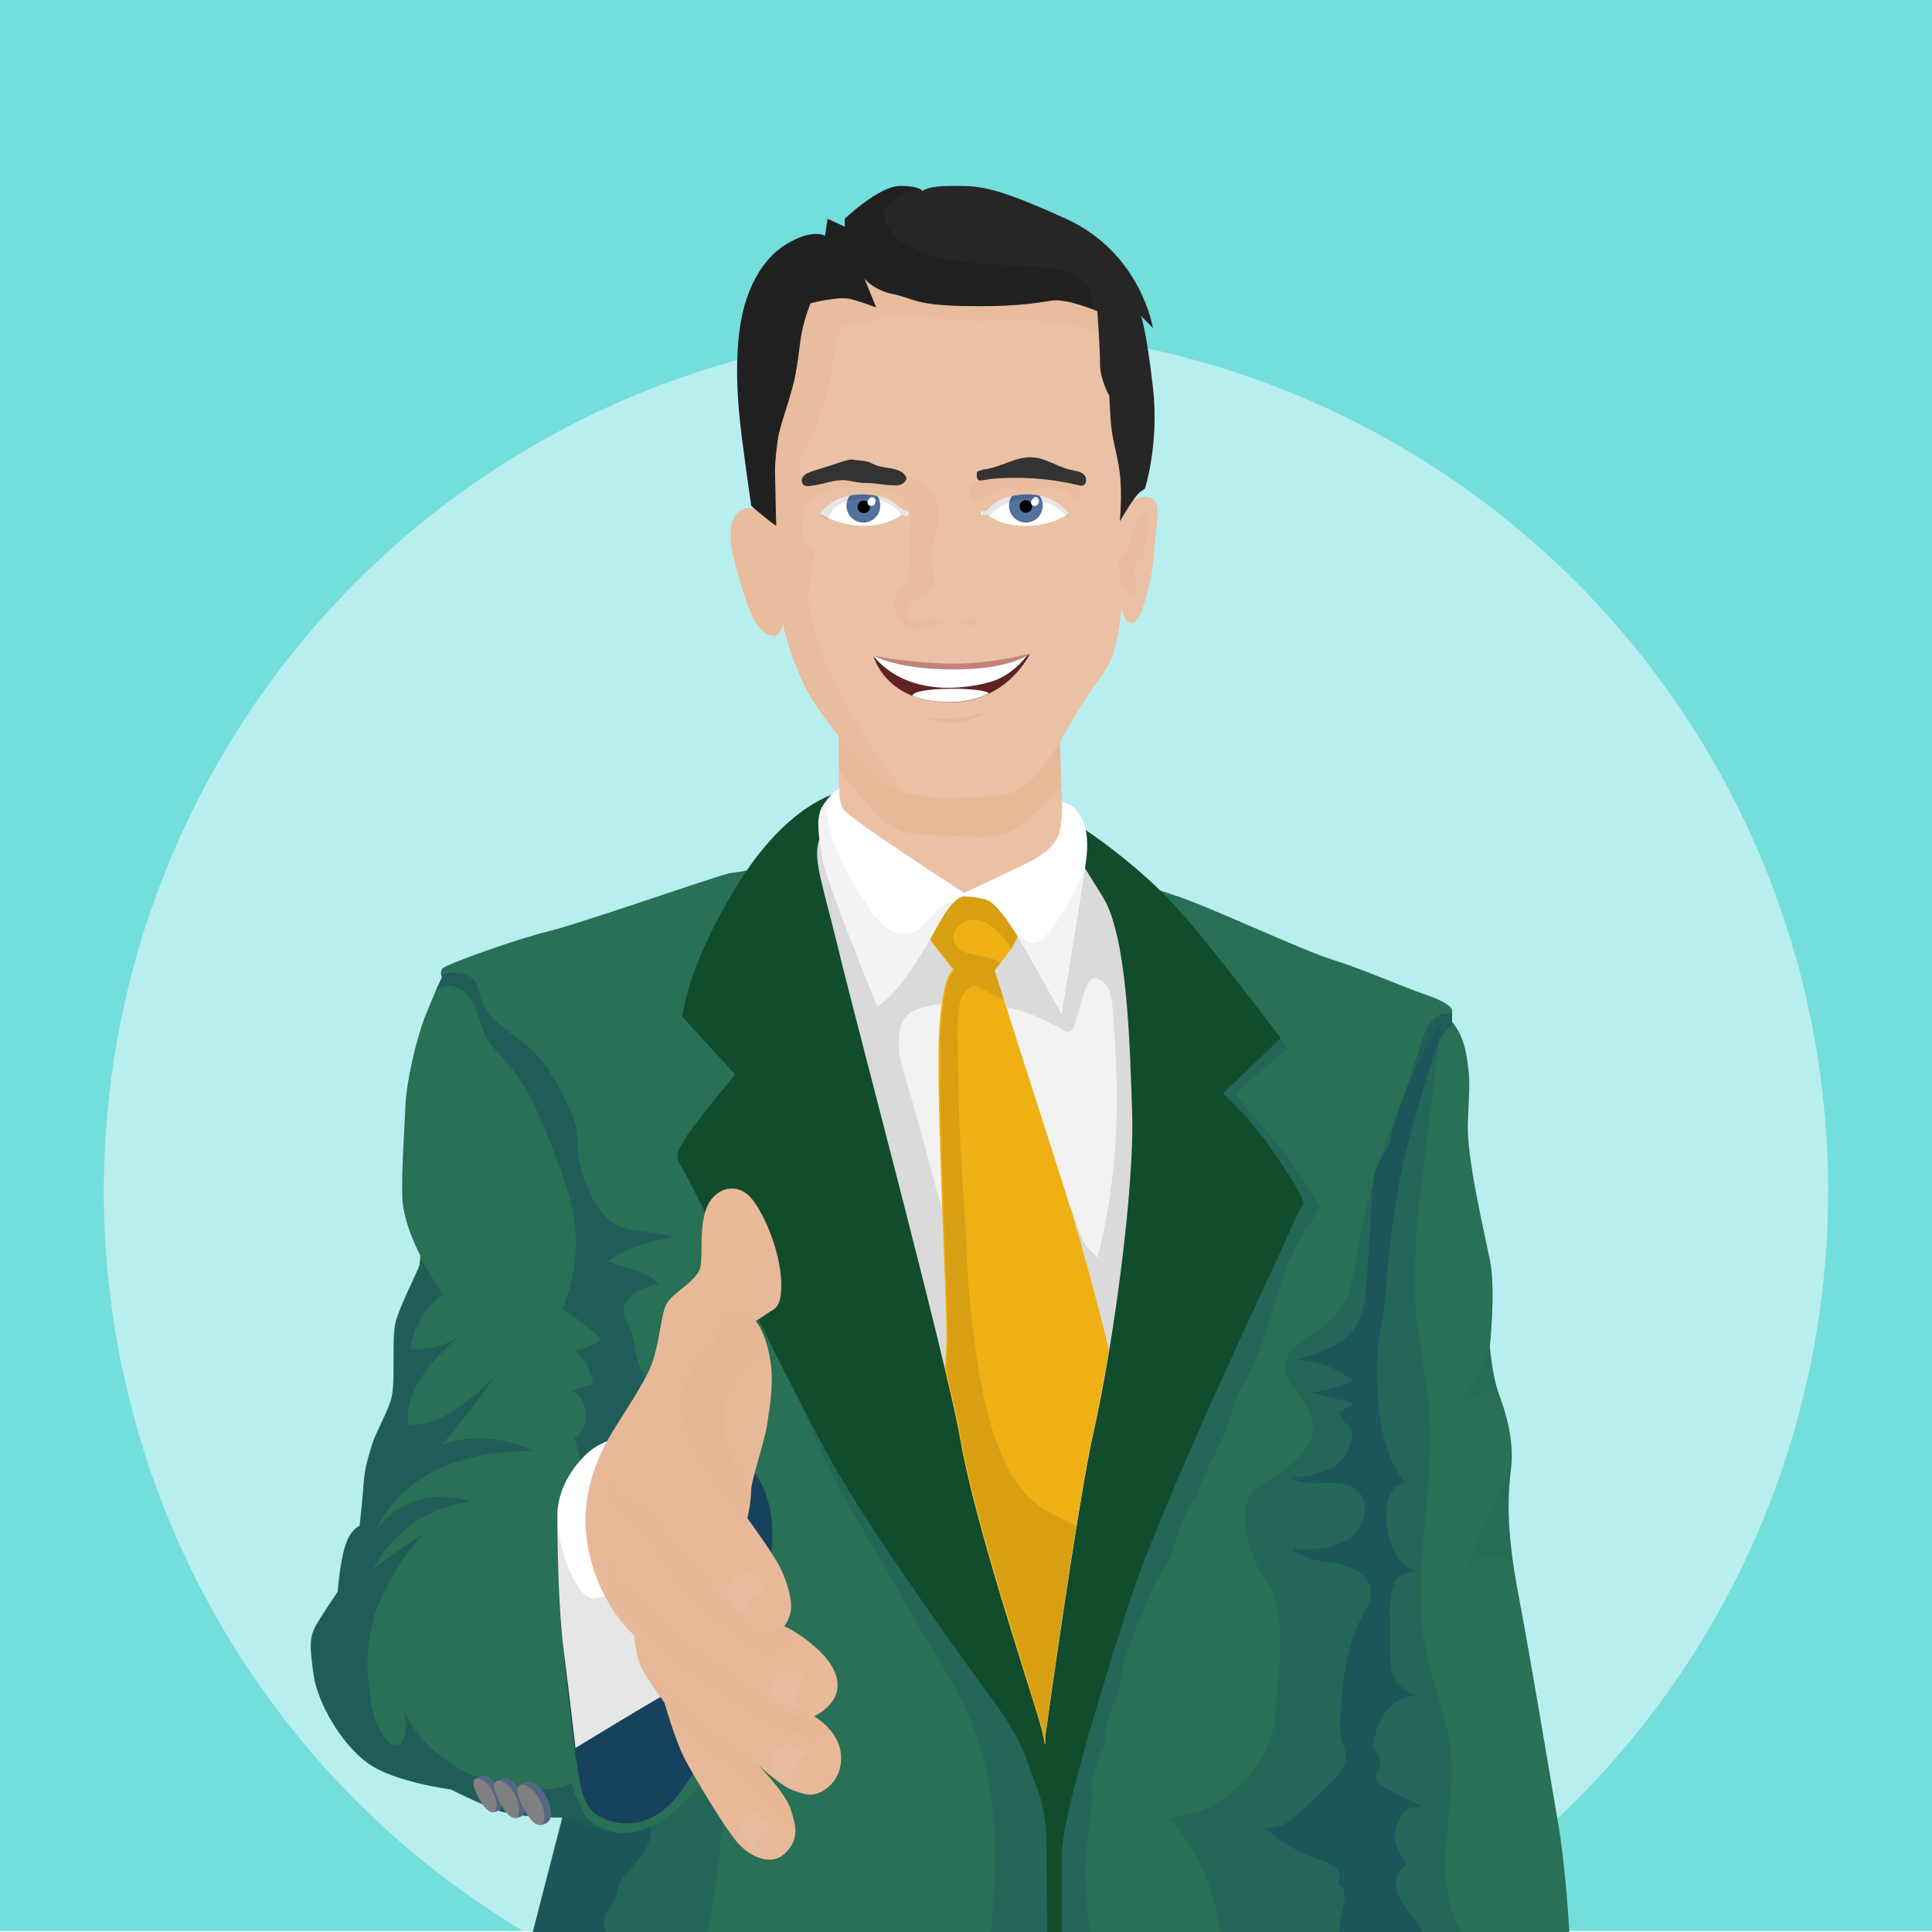 <?xml version="1.0" encoding="utf-8"?>
<!-- Generator: Adobe Illustrator 19.2.1, SVG Export Plug-In . SVG Version: 6.00 Build 0)  -->
<svg version="1.1" xmlns="http://www.w3.org/2000/svg" xmlns:xlink="http://www.w3.org/1999/xlink" x="0px" y="0px"
	 viewBox="0 0 800 800" style="enable-background:new 0 0 800 800;" xml:space="preserve">
<style type="text/css">
	.st0{fill:#73DEDC;}
	.st1{clip-path:url(#SVGID_4_);fill:#B9EEEE;}
	.st2{fill:#F2F2F2;}
	.st3{fill:#287056;}
	.st4{opacity:0.15;}
	.st5{fill:#0F2F61;}
	.st6{opacity:0.3;}
	.st7{opacity:0.1;}
	.st8{fill:#EAC1A4;}
	.st9{opacity:0.7;fill:#0F2F61;}
	.st10{fill:#FFFFFF;}
	.st11{opacity:0.25;}
	.st12{fill:#808080;}
	.st13{opacity:0.5;fill:#294E87;}
	.st14{fill:#114C2D;}
	.st15{fill:#E8B999;}
	.st16{fill:#E5B18D;}
	.st17{opacity:0.35;fill:#ECC4AA;}
	.st18{opacity:0.2;}
	.st19{fill:#EFB014;}
	.st20{opacity:0.5;}
	.st21{fill:#53729F;}
	.st22{opacity:0.35;}
	.st23{fill:#262626;}
	.st24{fill:#602323;}
	.st25{fill:#C2827C;}
	.st26{opacity:0.5;fill:#E5B18D;}
	.st27{fill:#333333;}
	.st28{opacity:5.000000e-002;}
</style>
<g id="Background">
	<g>
		<rect x="0" y="0" class="st0" width="800" height="799.6"/>
		<g>
			<defs>
				
					<rect id="SVGID_1_" y="0" transform="matrix(-1 -1.224647e-016 1.224647e-016 -1 801 799.607)" width="801" height="799.6"/>
			</defs>
			<clipPath id="SVGID_2_">
				<use xlink:href="#SVGID_1_"  style="overflow:visible;"/>
			</clipPath>
		</g>
		<g>
			<defs>
				<rect id="SVGID_3_" x="0" y="0" width="800" height="799.6"/>
			</defs>
			<clipPath id="SVGID_4_">
				<use xlink:href="#SVGID_3_"  style="overflow:visible;"/>
			</clipPath>
			<circle class="st1" cx="400" cy="493.3" r="357"/>
		</g>
	</g>
</g>
<g id="Designed_by_Freepik">
</g>
<g id="Objects">
	<g>
		<g>
			<path class="st2" d="M416.9,683.1c4.2,8.4,7.3,16.7,9.4,26.2c2,6.1,6.1,11.3,9.2,17.4c39.2-117.4,61-239.8,34.5-367.2
				c-0.3-0.3-0.5-0.5-0.7-0.7c-23.4-19.6-46.8-34.2-74.8-35.5c-27-1.2-41.5-1.3-64,15.2c-0.7,0.5-1.4,1.1-2.1,1.6
				c0.9,49.3-1.8,98.9,14.2,145.2C364.6,553.4,383.4,619.3,416.9,683.1z"/>
			<path class="st3" d="M649.9,801.6c0,0-1.3-26.8-4.8-47.2c-3.5-20.3-11.3-67.5-16-92.2c-4.8-24.7-5.2-39.8-3.5-53.3
				c1.7-13.4-2.6-25.1-5.2-32.5c-2.6-7.4-3.5-19-3.5-19s2.6-23.4,0-35.9c-2.6-12.6-9.5-42-9.1-55.8c0.4-13.9,1.3-16.9-0.4-27.7
				c-1.7-10.8-6.1-14.7-6.1-14.7s0-3,0-4.8c0-1.7-3.9-4.3-11.7-6.9c-7.8-2.6-25.5-10.4-38.1-14.3c-12.6-3.9-52-22.5-65.8-26.8
				c-2.2-0.7-8.5-2.8-8.5-2.8s-4.8-5.6-7.3-8.1c26.6,127.4,4.7,249.8-34.5,367.2c0.1,0.1,0.1,0.3,0.2,0.4c1,3.1,1,6.3,1,9.4
				c0-3.1,0-6.3-1-9.4c-0.1-0.1-0.1-0.3-0.2-0.4c-0.6,1.9-1.3,3.7-1.9,5.6c0.6-1.9,1.3-3.7,1.9-5.6c-3.1-6.1-7.2-11.3-9.2-17.4
				c-2.1-9.4-5.2-17.8-9.4-26.2c-33.5-63.8-52.3-129.7-74.3-197.7c-16.1-46.3-13.4-96-14.2-145.2c-8.9,7.4-18.2,19.9-18.2,19.9
				c-5.6,1.3-6.6,1-8.9,1.6c-9.5,2.6-61.5,20.8-74,23.8c-12.6,3-43.3,13.9-44.2,15.6c-0.9,1.7,0,3.5,0,3.5s-3,6.1-6.9,16
				c-3.9,10-7.8,27.3-8.2,36.8c-0.4,9.5-1.7,27.7-1.3,38.5c0.4,10.8,7.4,23.8,7.4,23.8s0,2.6-0.4,4.3c-0.4,1.7-8.7,17.8-10,24.2
				c-1.3,6.5,0,22.9-1.3,29.4c-1.3,6.5-6.5,14.7-8.2,20.3c-1.7,5.6-3,9.5-3.5,15.6c-0.4,6.1-1.7,18.2-1.7,18.2s-3.9,1.3-6.1,8.7
				c-2.2,7.4-3,18.6-3,18.6s-5.6,8.2-8.7,13.4c-3,5.2-3,8.7-1.3,20.8c1.7,12.1,11.7,29,22.5,36.8c10.8,7.8,34.2,10.8,34.2,10.8
				s6.9,3.5,16.9,7.8c10,4.3,29.4,3.9,29.4,3.9l-12.6,48.9H649.9z"/>
			<g class="st4">
				<path class="st5" d="M433.3,801.6c0.2-14.2,0.5-28.9,0.7-43c0.1-7.6,0.2-15.3-2-22.5c-2.3-7.3-6.8-13.7-11-20.1
					c-10.9-16.6-20.2-34.2-27.8-52.5c-5-12.2-9.2-24.8-16.2-35.9c-8.7-14.1-21.3-25.3-33.7-36.2l-13.5-16.5
					c10.4,33.3,30.5,62.6,46.6,91.5c6.7,12,20.2,32.2,25.3,45c12.6,31.9,11.1,59.3,8.6,90.3H433.3
					C433.3,801.5,433.3,801.6,433.3,801.6z"/>
			</g>
			<g>
				<g class="st4">
					<path class="st5" d="M299.6,724.4c-22.8,37.4-40.4,38.8-59.7,30.2c-3.5-1.6-7-1.9-7-1.9l-12.6,48.9l72.4,0.1
						C296.5,781.2,301.2,750.9,299.6,724.4z"/>
				</g>
				<g class="st4">
					<path class="st5" d="M599.2,782.4c-1.7-12.1,0.1-24.3,1.3-36.5c0.5-5.7,0.9-11.5,0.5-17.3c-1.1-16.1-8.1-31.2-11-47.1
						c-3.2-17.3-1.5-35,0.1-52.5c1.5-16,3-32.1,1.5-48.1c-1.1-11-3.5-21.9-4.8-32.8c-2.6-22.8,0.3-45.9,3.1-68.7
						c2.2-17.5,4.4-34.9,6.5-52.4l0.5-4.2c-17.3,29.4-29.2,62-34.7,95.6c-1.7,10.2-3.3,21.5-11.1,28.4c-3.2,2.8-6.7,5-10.2,7.3
						c-22.7,15.5,5.6,22.8,2.5,39.6c-1.6,8.8-13,16.6-20.9,20.9c-12.1,6.6-6.6,28.6,2.2,40.6c9,12.3,4.4,37.3,3.3,56
						c-0.9,15.2-15.1,32.2-29.2,38c-4.4,1.8-9.9,2.5-14.3,4.1c12.4,13.6,18.9,30.6,21,48.5l100.7,0.1
						C602.5,796.2,600.2,789.3,599.2,782.4z"/>
				</g>
			</g>
			<g class="st6">
				<path class="st5" d="M232.9,752.6l-0.1,0.6c0.1,0,0.3,0,0.4-0.1l0.3-1.2c5.2,1.9,10.2,4.4,15.7,6c2.1,0.7,4.2,1,6.3,1.1
					c-5.1-1.3-12.5-4.4-13.8-8.1c-1.4-4.2-4.3-8.2-4.9-12.5c-0.1,0-0.2,0.1-0.2,0.1c-4.1,1.5-7.2,3.1-13.9,2.1c-7-1-14-1.6-20.8-3.4
					c-15.1-4.1-28.2-15.2-35-29.3c0.9,3.1,1.3,6.4,0.9,9.6c-0.3,2.3-1.4,4.9-3.6,5.2c-1.5,0.1-2.9-1-3.9-2.1
					c-5.6-6.2-6.8-15.1-7.6-23.4c-0.6-6.5-1-13.3,0.5-19.6c1.2-10.1,6-19.5,11.3-28.3c3.1-5.1,6.8-10,11.1-14.2
					c-7.2,4.4-14.2,9.3-20.9,14.5c7.5-15,23-25.8,39.7-27.8c-13.5-5.4-30.4-0.2-38.5,11.9c4.9-11.9,15.3-21,27.1-26.1
					c11.8-5.2,24.8-6.7,37.7-6.8c-11.5-5.7-25.3-6.8-37.5-2.8c7.7-9,15-18.4,21.8-28.2c-10.1,9.9-21.8,20.5-35.9,20.2
					c-2-14.6,10-26.9,21-36.7c-5.8,4.1-13.1,5.9-20.1,5.2c1.2-8.9,6.1-17.3,13.2-22.7c-3-4.8-6-9.6-9-14.4c-0.1,0.9-0.2,2-0.4,2.8
					c-0.4,1.7-8.7,17.8-10,24.2c-1.3,6.5,0,22.9-1.3,29.4c-1.3,6.5-6.5,14.7-8.2,20.3c-1.7,5.6-3,9.5-3.5,15.6
					c-0.4,6.1-1.7,18.2-1.7,18.2s-3.9,1.3-6.1,8.7c-2.2,7.4-3,18.6-3,18.6s-5.6,8.2-8.7,13.4c-3,5.2-3,8.7-1.3,20.8
					c1.7,12.1,11.7,29,22.5,36.8c10.8,7.8,34.2,10.8,34.2,10.8s6.9,3.5,16.9,7.8C213.5,753.1,232.9,752.6,232.9,752.6z"/>
			</g>
			<g class="st7">
				<g>
					<path d="M346.3,332.4c1.2,0.1,2.3,0.2,3.5,0.3c0.1,0,0.2,0,0.4,0L346.3,332.4z"/>
				</g>
				<g>
					<path d="M495.9,455.7c-1.3-17.1-3.7-33.4-7.6-47.5c-7.8-28.6-25.7-53-53.9-62.1c-9.2-2.9-12.8-7.3-22.4-8.2
						c-20.7-1.8-41.5-3.5-62.2-5.3c-10.9,0.1-20.4,8.8-24.5,19c-4.1,10.3-3.8,21.8-2.9,32.9c4.8,57.7,24.4,113,43.8,167.5
						c6.7,18.8,13.4,37.7,20.1,56.5c15.1,42.5,30.3,85.1,49.2,126c5.7-20.6,13.4-40.7,20-61.1c19-58.5,31.5-110.2,36-171.5
						C492.7,484.9,496.9,469.8,495.9,455.7z M454.5,520.7c-6.4-5.1-7.2-9.6-9.8-17.4c-1.2-3.6-3.6-8.5-7.3-7.3
						c1.9,16.9,3.9,33.8,5.8,50.7c0.2,1.4,0.3,2.9-0.1,4.3c-1.3,3.8-6.3,4.4-10.3,4.4c-5.8,0-11.6-0.1-17.3-0.1
						c-1.3,0-2.7,0-3.8-0.7c-1.2-0.7-1.8-1.9-2.4-3.1c-17-33.1-23.9-71.6-35-107.1c-3.2-10.1-3.5-21.4,3.2-25.4
						c4.1-2.4,14.7-4.2,19.7-3.7c13.1,1.3,22.6,0.7,34.3,6.8c4,2.1,7.4,3.3,8.7,4.4c4.7,3.6,5.6-5.8,7-9.9c2.2-6.4,3-14.2,8.9-10.5
						c3.6,2.2,4.2,6.8,4.6,11C463.8,455.9,463.2,486.1,454.5,520.7z"/>
				</g>
			</g>
			<polygon class="st8" points="347.4,341.7 347.2,296.6 438.7,300.6 440.6,358.3 401.9,385.2 			"/>
			<path class="st9" d="M233,681.2c1.2,10.8,4.7,43.6,6.1,50.8c1.4,7.2,1.8,17.7,11.5,21.3c9.7,3.6,19.5,1.8,28.1-7.6
				c8.6-9.4,27.4-41.4,32.1-57.6c4.7-16.2,11.2-46.8,8.3-62c-2.9-15.1-9.7-20.5-18.4-27c-8.6-6.5-29.9-10.8-38.9-7.6
				c-9,3.2-14.1,6.5-20.2,13.7c-6.1,7.2-9.4,20.5-9.7,33.9C231.5,652.4,230.8,662.1,233,681.2z"/>
			<path class="st10" d="M266.6,591c0,0-12.4,4-18.9,7.5c-6.5,3.5-16.9,15.4-16.9,28.8c0,13.4,0.5,39.8,2.5,55.2
				c2,15.4,5,41.3,5,41.3s33.3-20.4,42.8-25.4c9.4-5,18.4-10.4,19.9-19.9c1.5-9.4,3.5-24.1,0-49.7c-2.5-18.4-7-23.4-12.4-28.8
				C280.5,592,276,590,266.6,591z"/>
			<path class="st7" d="M230.8,630.8c0.1,14.1,0.6,37.6,2.5,51.8c2,15.4,5,41.3,5,41.3s33.3-20.4,42.8-25.4
				c9.4-5,18.4-10.4,19.9-19.9c1.5-9.4,3.5-24.1,0-49.7c0-0.3-0.1-0.5-0.1-0.8c-17.3,13.9-23.5,28.9-54.8,33.7
				C238.9,662.8,231.4,641.3,230.8,630.8z"/>
			<g class="st4">
				<path class="st5" d="M449.6,773c0-15.9,4.3-27.5,2-33.8c-0.5-1.4,3.5-9.8,3.5-11.3c-0.1-2,2.3-3.5,2.3-5.5
					c0.2-17,5.8-13.1,8.1-34.9c3-9,11.6-30.2,13.3-32.7c11.6-16.5,4.9-18.4,16.5-34.9c5-13.9,11.4-24.1,13.1-29.7
					c1.7-5.6,2.6-11.1,5.8-16.1c12.9-20.4,13.4-47.2,27.6-66.7c1.8-2.4,4.6-7.5,4.6-7.5s-2.2-4.7-3.4-6.5
					c-6.4-9.5-12.7-19-20.5-27.3c-9.1-9.6-10.7-13.7-10.7-13.7l21.3-18.4c0,0-0.9-1.3-8.5-10.2c-13.3-15.6-24.6-30.3-38.9-45.7
					l-0.5,3c1.1,15.4,2.3,30.7,3.4,46.1c0.5,6.3,0.9,12.6,2.6,18.6c4.8,17.2,19.4,31.3,20.1,49.1c0.3,8.8-2.8,17.2-6,25.4
					c-32.5,84.2-70.4,169.2-71.9,259.4c-0.1,6.5-1.1,14.2-1,21.6h19.2C450.6,795.8,449.6,787.8,449.6,773z"/>
			</g>
			<g class="st6">
				<path class="st5" d="M232.8,542.1c5.8,3.4,11.2,7.6,15.9,12.4c-3,2.6-6.8,4.3-10.8,4.6c4.1,3.5,6.9,8.5,7.7,13.8
					c-3,1-6,2.1-8.9,3.1c7.3,3.1,8.1,15.3,1.2,19.3c0.9,3.1,1.7,6.2,2.4,9.3c2.5-2.8,5.2-5,7.4-6.2c3-1.6,7.2-3.3,10.9-4.7
					c2.9-8.6,7.5-16.4,15.2-21c-4.6,0.3-8.2-4.1-9.5-8.5c-1.4-4.4-1.4-9.2-3.2-13.4c-1-2.4-2.7-4.6-2.9-7.3
					c-0.6-6.9,7.9-10.5,14.7-11.9c-4.8-5.3-14.6-6.6-21.3-9.2c8-6,18.7-8.5,26.5-10.1c-8.6-3.5-18.1-1.1-25.5-6.8
					c-7.4-5.7-12.6-20-13.5-29.3c-0.3-2.8,0-5.7-0.4-8.5c-0.6-3.9-2.3-7.6-4.1-11.1c-3.7-7.5-7.5-15.2-13.5-21
					c-7.7-7.5-19.3-12.4-22.2-22.8c-0.6-2-0.8-4.2-1.8-5.9c-2.4-4.1-8.2-4.7-12.8-3.8c-0.5,0.1-1.1,0.2-1.6,0.3
					c0.1,0.7,0.3,1.1,0.3,1.1s-1.1,2.2-2.8,6l0.1,0c3.6-4.7,11.5-1.9,14.7,3.1c3.2,5,3.7,11.2,6.6,16.4c2.2,3.9,5.5,6.9,8.5,10.3
					c8.8,10,13.7,22.6,18.6,35c3.8,9.8,7.7,19.7,9.1,30.2C239.6,517.8,237.8,530.7,232.8,542.1z"/>
			</g>
			<g class="st11">
				<path d="M325,767.6c0.7-0.6,1.2-1.3,1.7-1.9c-1.9,0.4-3.7,1.3-5.6,1.4c-3.3,0.3-5.3-0.2-8.3-2c-2.5-1.5-4.9-3.4-6.1-5.5
					c-2.3-3.9-6.3-8.8-9.4-12.8c-2.7-3.4-5-4.9-7.5-8.5c-0.8-1.2-2.2-3.3-3.2-4.3c4.8,8.4,11.9,19.9,16.8,26.8
					C309.4,769,319.2,773.3,325,767.6z"/>
			</g>
			<g>
				<path class="st12" d="M198,744c-4.1-8-0.8-7.5,1.2-8.5c2-1,5.1,1.4,7.1,5.3c2,3.9,2,7.9,0.1,8.9C204.4,750.7,202.1,752,198,744z
					"/>
				<path class="st13" d="M197,736.7c2-1,5.1,1.4,7.1,5.3c1.8,3.5,2,7,0.6,8.4c0.6-0.1,1.1-0.4,1.6-0.7c2-1,1.9-5-0.1-8.9
					c-2-3.9-5.2-6.3-7.1-5.3c-0.9,0.4-2,0.6-2.6,1.3C196.7,736.8,196.8,736.7,197,736.7z"/>
			</g>
			<g>
				<path class="st12" d="M206.7,745.8c-4.5-8.8-0.9-8.2,1.3-9.2c2.1-1.1,5.6,1.5,7.8,5.8c2.2,4.3,2.2,8.6,0.1,9.7
					C213.7,753.1,211.2,754.5,206.7,745.8z"/>
				<path class="st13" d="M205.6,737.7c2.1-1.1,5.6,1.5,7.8,5.8c1.9,3.8,2.2,7.6,0.7,9.2c0.6-0.2,1.2-0.5,1.8-0.7
					c2.1-1.1,2.1-5.4-0.1-9.7c-2.2-4.3-5.7-6.8-7.8-5.8c-1,0.5-2.2,0.6-2.9,1.4C205.3,737.9,205.4,737.8,205.6,737.7z"/>
			</g>
			<g>
				<path class="st12" d="M216.5,748.1c-4.8-9.5-0.9-8.8,1.4-10s6.1,1.6,8.4,6.2c2.3,4.6,2.4,9.3,0.1,10.5
					C224,756,221.3,757.6,216.5,748.1z"/>
				<path class="st13" d="M215.3,739.4c2.3-1.2,6.1,1.6,8.4,6.2c2.1,4.1,2.3,8.3,0.8,10c0.7-0.2,1.3-0.5,1.9-0.8
					c2.3-1.2,2.3-5.9-0.1-10.5c-2.3-4.6-6.1-7.4-8.4-6.2c-1,0.5-2.4,0.7-3.1,1.6C214.9,739.6,215.1,739.5,215.3,739.4z"/>
			</g>
			<path class="st14" d="M346.9,328.3c0,0-20.6,4.2-41.5,38c-20.9,33.8-22.9,54.7-22.9,54.7l21.9,23.9c0,0-18.9,22.9-20.9,26.9
				c-2,4-5,6-1,11.9c4,6,47.7,97.5,64.6,126.3c16.9,28.8,49.7,74.6,63.7,93.5c13.9,18.9,14.9,27.8,18.9,37.8c4,9.9,4,26.9,4,26.9
				s3-34.8-3-54.7c-6-19.9-26.9-82.5-32.8-116.4c-6-33.8-42.8-171.1-50.7-203.9c-8-32.8-11.6-39.4-6.5-48.9
				C344.9,336.1,346.9,328.3,346.9,328.3z"/>
			<path class="st14" d="M439.7,767.1c0-11.9,11.9-53.7,26.9-100.5c14.9-46.7,62.7-145.2,67.6-157.1c5-11.9,6-9.9,5-12.9
				c-1-3-7-12.9-14.9-23.9c-8-10.9-17.9-19.9-17.9-19.9l23.9-22.9c0,0-26.8-35.8-41.8-52.7c-17.4-19.6-40-34.2-40-34.2l-1.8,12.4
				c0,0,0,0,9.9,15.9c9.9,15.9,11.2,57.8,12.2,89.6c1,31.8-8,96.9-15.9,131.8c-6.6,29.2-20.1,126.7-20.1,126.7l0.9,82.2h6
				C439.7,791.6,439.7,775.2,439.7,767.1z"/>
			<g>
				<path class="st15" d="M251.6,596.3c3.2-5.8,12.3-19,16.8-28c4.5-9,5-22.6,7.3-27.8c2.2-5.2,13.2-9.8,14.4-16.1
					c0.9-5.3-0.7-18,3-25.4c3.7-7.5,11.9-9,17.2-3.7c5.2,5.2,12.9,22.2,13.2,35.8c0.2,11.2-3,10.7-6,12.9c-3,2.2-4.6,3-4.6,3
					s3.8,4.1,5.8,14.7c1.9,10,0.3,19.2-1,28c-1.3,8.1-6.7,23.3-6.7,27.8s-1.5,11.2-1.5,11.2s10.4,14.2,13.4,20.1
					c3,6,5.4,13.9,4.5,18.6c-0.8,3.8-2.7,6-2.7,6s5.7,2.2,13.2,8.9c7.5,6.7,10.4,13.4,8.2,19.4c-2.2,6-9,9-9,9s6.7,3.7,9.7,10.4
					c3,6.7,1.5,14.9-4.5,19.4s-9.7,2.2-14.2,0.7c-4.5-1.5-14.2-10.4-14.2-10.4s11.2,11.4,13.4,18.1c2.2,6.7,4,12.4-2.2,18.5
					c-5.9,5.8-15.7,1.5-21.6-6.7c-6-8.2-14.9-23.1-19.4-31.3c-4.5-8.2-9-24.6-9-24.6s-5.9-8.1-8.9-13.3c-3-5.2-3.6-14.3-3.6-14.3
					s-14.3-12.1-19-35.7C240.6,626.7,243.4,611.3,251.6,596.3z"/>
				<g class="st6">
					<path class="st16" d="M300.9,579.5c0.6-2.9,1.7-5.7,3.2-8.3c2.3-4,5.4-9,8.2-10.6c1.1-0.7,4.2-1.1,4.9,0
						c0.5,0.7,0.9,1.5,1.5,2.2c-0.1-0.3-0.1-0.7-0.2-1c-2.1-10.6-5.8-14.7-5.8-14.7s1.6-0.8,4.6-3c0.5-0.4,1-0.6,1.4-0.9
						c-2.9,1.1-5.8,2.1-8.9,2.6c-5,0.8-7,1-11.3-0.6c0.3,3.2-0.3,5.8-1.9,9.6c-1.5,3.9-8.2,8.8-10.1,12.5c-4.6,9.2-6,15.4-3.2,22.6
						c1.8,4.7,4.5,8.9,7.3,13c3.6,5.4,7.2,10.9,10.8,16.3c2,3.1,4.1,6.1,6.6,8.8c0.7,0.7,1.4,1.4,2.1,2.1c-0.6-0.8-1-1.3-1-1.3
						s1.5-6.7,1.5-11.2c0-0.7,0.1-1.6,0.4-2.8C301.8,606,297.2,591.5,300.9,579.5z"/>
				</g>
				<g class="st6">
					<path class="st16" d="M329.1,676c-1.7-1-2.9-1.7-3.7-2c0,0-0.8-0.4-0.9-0.4c-9,6-17.4,1-22.8-6.2c-5.7-7.5-10.7-13.7-16.4-20.9
						c-1-1-3-2.5-3.7-3c-7.5-8.2-12.4-19.1-24.1-22.4c-2.6-0.8-3.9-4.2-3.8-7.4c-3.4,6.5,4.1,11.1,8.5,15.9
						c7.4,8,11.8,13.6,16.2,20.6c2.5,4,7.6,8.4,10.7,11.9c4.7,5.5,8.5,7.5,16.2,14.9c1.2,1.1,8.8,6.3,14.2,6.5
						C323.3,683.7,326.8,678.3,329.1,676z"/>
				</g>
				<g class="st6">
					<path class="st16" d="M337.2,710.7c-1.7,1-3.9,0.9-6.2,0.5c-10.7-1.7-19.1-9.6-27.5-16.5c-3.8-3.1-7.8-6.1-12-8.4
						c-2.4-1.3-4.9-2.5-7.2-4c-5.7-3.6-9.9-9-14.6-13.8c-4-4.2-8.3-8-12.8-11.6c-1-0.8-2.1-1.6-2.8-2.8c-1.8-3.1,0.3-5.5-0.7-8.9
						l-0.7,2.5c-0.5,2.9-0.4,3.2-0.9,6.1c-0.1,0.7-0.3,1.5-0.1,2.2c0.2,0.9,0.8,1.7,1.5,2.4c4.1,4.7,9.8,9.9,14,14.7
						c3.4,3.9,6.4,8.4,10.4,11.7c3.6,3,6.6,4.5,10.5,7.2c8.1,5.5,15.7,11.6,23.9,16.9c7.9,5,14.6,7.3,22.5,10.5
						c3.1,0.2,6.9-1.1,9.4-2.5C341.7,714.2,338.5,711.6,337.2,710.7z"/>
				</g>
				<g class="st6">
					<path class="st16" d="M327.3,749.1c0-0.1-0.1-0.2-0.1-0.4c0,0,0-0.1,0-0.1c0-0.1-0.1-0.2-0.1-0.3c0,0,0-0.1-0.1-0.1
						c0-0.1-0.1-0.2-0.1-0.3c0,0,0-0.1,0-0.1c-0.1-0.1-0.1-0.3-0.2-0.4c0,0,0-0.1-0.1-0.1c0-0.1-0.1-0.2-0.2-0.3c0,0,0-0.1-0.1-0.1
						c-0.1-0.1-0.1-0.2-0.2-0.3c0,0,0-0.1-0.1-0.1c-0.1-0.1-0.2-0.3-0.2-0.4c0,0,0,0,0-0.1c-0.1-0.1-0.1-0.2-0.2-0.4
						c0,0-0.1-0.1-0.1-0.1c-0.1-0.1-0.1-0.2-0.2-0.3c0,0-0.1-0.1-0.1-0.1c-0.1-0.1-0.2-0.2-0.2-0.4c0,0,0,0,0-0.1
						c-0.1-0.1-0.2-0.3-0.3-0.4c0,0-0.1-0.1-0.1-0.1c-0.1-0.1-0.1-0.2-0.2-0.3c0-0.1-0.1-0.1-0.1-0.2c-0.1-0.1-0.1-0.2-0.2-0.3
						c0,0-0.1-0.1-0.1-0.1c-0.1-0.1-0.2-0.3-0.3-0.4c0,0,0-0.1-0.1-0.1c-0.1-0.1-0.2-0.2-0.2-0.3c0,0-0.1-0.1-0.1-0.1
						c-0.1-0.1-0.2-0.2-0.2-0.3c0,0-0.1-0.1-0.1-0.1c-0.1-0.1-0.2-0.3-0.3-0.4c0,0,0,0,0,0c-0.1-0.1-0.2-0.3-0.3-0.4
						c0,0-0.1-0.1-0.1-0.1c-0.1-0.1-0.2-0.2-0.3-0.3c0,0-0.1-0.1-0.1-0.1c-0.1-0.1-0.2-0.3-0.3-0.4c0,0,0,0,0,0
						c-0.1-0.1-0.2-0.3-0.3-0.4c0,0,0-0.1-0.1-0.1c-0.1-0.1-0.2-0.2-0.3-0.4c0,0-0.1-0.1-0.1-0.1c-0.1-0.1-0.2-0.2-0.3-0.4
						c0,0,0,0-0.1-0.1c-0.1-0.1-0.2-0.3-0.4-0.4c0,0,0,0,0,0c-0.1-0.1-0.2-0.3-0.3-0.4c0,0,0,0-0.1-0.1c-0.1-0.1-0.2-0.2-0.3-0.4
						c0,0,0,0-0.1-0.1c-0.2-0.3-0.5-0.6-0.7-0.8c0,0,0,0,0,0c-0.1-0.1-0.2-0.2-0.3-0.4c0,0,0,0,0,0c-0.3-0.4-0.7-0.8-1-1.1
						c-0.1-0.1-3.3-3.5-3.5-3.6c-3-1.9-6-4.2-9-6.1c-5.2-3.3-10.2-6.9-15.1-10.6c-2-1.5-13-12.7-20.7-21.7c-4.6-5.5-6.3-15-6.3-15
						s0,0,0,0c0.1,1.1,0.8,9.3,3.6,14.1c3,5.2,8.9,13.3,8.9,13.3s0.1,0.3,0.3,1c4.5,4.6,13.6,15,21.4,19.4
						c3.8,2.2,10.9,8.6,14.3,11.3c5.9,4.8,8.1,9.1,11.8,13.6c2.3,2.8,4.7,3.6,5.8,3.1C328.2,751.9,327.7,750.5,327.3,749.1
						C327.3,749.1,327.3,749.1,327.3,749.1C327.3,749.1,327.3,749.1,327.3,749.1z"/>
				</g>
				<path class="st17" d="M317.6,658.5c0,0-3.2-5.9-6.3-6.7c-3.2-0.8-6.7,1.2-8.3,3.5c-1.6,2.4-2.4,5.5-0.8,7.9
					c1.6,2.4,6.3,5.9,6.3,5.9s-1.6-2,2.4-6.7C314.1,658.5,317.6,658.5,317.6,658.5z"/>
				<path class="st17" d="M333.7,693.5c0,0-6.3-2-9.5-1.6c-3.2,0.4-4.7,3.5-5.1,5.9c-0.4,2.4-0.4,4.3,2.4,6.3
					c2.8,2,10.6,3.5,10.6,3.5s-2.8-1.6-2-7.1C330.9,695.9,333.7,693.5,333.7,693.5z"/>
				<path class="st17" d="M334.4,725.8c0,0-2.6-1.9-6.2-2.8c-3.8-1-7.1,1.3-7.9,3.6c-0.8,2.4-1.2,4.7,0.4,7.1
					c1.6,2.4,7.9,5.5,7.9,5.5s-2-2.8,0.8-7.5C332.2,727.1,334.4,725.8,334.4,725.8z"/>
				<path class="st17" d="M319.4,756.1c-1-1.2-2.7-2.6-4.9-4.3c-2.4-1.8-4.9-1.3-6.9,2.1c-2.2,3.7-0.3,6.4,1.3,8.4
					c1.6,2,4.3,4.2,4.3,4.2s-1.5-1.9,1-5.7C317.2,756.2,319.4,756.1,319.4,756.1z"/>
			</g>
			<g class="st6">
				<g class="st18">
					<path class="st5" d="M617,557.4c0,0,0.3-2.8,0.6-7.1c-0.9,3.5-1.7,7-2.7,10.4c-2.3,8.3-6.1,16.7-13.4,21.3
						c5.9-2.9,12.1-5.1,18.5-6.6C617.7,568,617,557.4,617,557.4z"/>
				</g>
				<g class="st18">
					<path class="st5" d="M621.6,644.8c2,0.6,4,1.9,5.1,3.6c-2.5-16.9-2.5-28.8-1.1-39.5c0.4-2.9,0.5-5.7,0.4-8.4
						c-1.6,17.3-14.2,32.4-18.8,49.5C610.3,645.5,616.4,643.3,621.6,644.8z"/>
				</g>
			</g>
			<g class="st6">
				<path class="st5" d="M585.3,794.1c-2.5-3.2-5.3-6.3-6.7-10.1c-1.3-3.8-0.6-8.8,2.8-10.9c0.3-0.2,0.7-0.4,0.9-0.7
					c0.5-0.8-0.3-1.8-0.9-2.5c-2.8-3.2-4.2-7.6-3.6-11.8c0.5-3.3,2.2-6.4,4.7-8.7c1.7-0.6,3.5-1.2,5.5-1.7
					c-5.1-2.6-10.2-5.2-15.2-7.8c-1.2-0.6-2.4-1.3-3-2.5c-1.2-2.8,2.3-5.8,1.7-8.8c-0.2-1.2-1.1-2.2-1.8-3.2c-0.5-0.8-1-1.6-1.3-2.5
					c0.4-1.7,0.8-3.4,1.2-5.1c1.8-7.9,8.7-16.4,16.6-15.3c-3.5-1.9-5.4-3.5-8.2-6.3c-3.6-4.7-1.9-17.1-2.5-28.2
					c-0.2-3.2,0.7-10.5,2.2-13.3c1.5-2.8,5.4-3.5,8.9-4.1c-5.1-1.9-7.9-4.5-10.5-11.2c-3.4-8.8-3.3-24.3,5.8-25.6
					c-10-11.3-13.1-35.4-11.3-55.9c0.6-6.7,2.2-9.5,3-21.6c1.4-19,4.1-41.8,8.8-60.3c3.3-12.8,7-25.5,10.9-38.1
					c1.6-5.3,4.2-11.2,8.6-13.9c-0.4-0.5-0.7-0.7-0.7-0.7s0-1.8,0-3.4c-2.2-0.6-5-0.1-6.8,1.4c-3,2.4-4.4,6.2-5.6,9.9
					c-4.2,12.7-8.5,25.4-12.7,38.2c0,5-4.2,9-6.1,13.7c-1.2,3.1-1.4,6.4-1.7,9.7c-0.8,12.4-1.5,24.8-2.3,37.3
					c-0.4,6.4-0.9,13.1-4.2,18.6c-5.2,8.6-15.8,11.8-25.5,14.5c8.6,0,17.2,3.1,23.9,8.5c-5.3,2.5-11.1,4.2-17,4.8
					c2.2,0.9,15.4,3.9,17.6,4.7c-2.9,1.7-4.3,2.3-7.2,4c4.3,2.2,0.8,2.8,4.8,4.8c2.6,1.3,1.7,10.2-3.5,15.1c-5.1,5-12.8,6-19.9,6.8
					c7.7,5.2,19.7-1,26.8,5c6.1,5.1,3.2,16-3.4,20.4c-6.7,4.4-15.3,4.3-23.2,4c4.5,4.7,11.7,5.1,18.2,6.2
					c6.4,1.1,13.8,4.6,14.3,11.1c0.3,3.8-1.9,7.3-3.7,10.7c-6.5,12.2-8,26.5-8.9,40.3c-0.2,3.4-0.4,6.9,0.4,10.3
					c0.6,2.7,1.9,5.3,1.8,8.1c-0.2,4.1-3.4,7.4-6.3,10.3c-3.9,3.7-7.8,7.5-11.6,11.2c-4.4,4.3-10.3,8.9-16.1,6.9
					c6.4,6.1,14.2,10.8,22.7,13.5c2.5,0.8,5.1,1.5,7,3.4c1.9,1.8,2.5,5.2,0.5,6.9c5.2,1.1,3,8.7,1.7,13.8c-0.7,2.7-0.7,5-0.4,7.7
					h2.6h32C588.8,798.7,587.1,796.4,585.3,794.1z"/>
			</g>
			<g class="st7">
				<path d="M230.7,752.7c-0.1,0-0.1-0.1-0.2-0.1c0,0,0,0.1,0,0.1C230.6,752.7,230.6,752.7,230.7,752.7z"/>
			</g>
			<g class="st6">
				<path class="st5" d="M251.4,791.3c0.8-1.3,1.9-2.3,2.7-3.6c1.1-2,1.2-4.3,1.9-6.5c1.3-3.9,4.7-6.7,7.2-9.9
					c4.1-5.2,6.8-8.5,6.4-15.1c-6.4,3.2-13.3,3.8-20.4,1.6c-5.5-1.6-10.5-4.1-15.7-6l-13.1,49.7h30.9
					C250,798.2,249.6,794.4,251.4,791.3z"/>
			</g>
			<path class="st19" d="M432.7,719.3c0,0,13.5-97.5,20.1-126.7c2.1-9.4,4.3-21,6.4-33.5c-3.8-15.8-10.3-41.1-19.1-68.9
				c-14.8-46.1-28.3-88.4-28.3-88.4s3.3-4.3,5.1-6.4c1.8-2,5.3-9.2,5.3-9.2s-7.6-9.9-11-13.2c-3.3-3.3-5.6-2.8-5.6-2.8l-9.9,0.3
				c0,0-4.3,2.8-8.4,7.6c-3.5,4.1-4.8,7.6-4.8,7.6c0.5,0.8,12.2,15.8,12.2,15.8s-4.6,1.5-5.9,27s3.6,117.7,3.1,127.4
				c-0.2,3.6-0.4,7.6-0.6,11c3.1,12.9,5.4,23.4,6.5,30c6,33.8,26.9,96.5,32.8,116.4c0.8,2.8,1.5,5.9,2,9.2L432.7,719.3z"/>
			<g class="st20">
				<path class="st16" d="M347.2,296.6l0.1,22.5c1.7,1.6,3.5,4.3,6.1,7.3c2.7,3.1,5.5,6.1,7.7,8.6c1.3,1.5,2.6,3.1,4,4.5
					c4.5,3.2,8.5,5.2,12.2,5.6c6.2,0.6,23.8,1.5,30.1,1.5c3.7,0,8.9-1.5,14.6-3.9c2.2-1.9,4.2-4.1,6.4-5.9c3.5-2.7,6.5-6.2,9.4-9.4
					c0.4-0.6,1.1-1.5,1.6-2.1l-0.8-24.5L347.2,296.6z"/>
			</g>
			<path class="st8" d="M324.2,258.4c0,0,2.2,11.4,8.7,25.1c6.5,13.6,24.5,33.8,31.1,39.2c6.5,5.4,12,6,19.1,7.1
				c7.1,1.1,16.9,0.5,27.2,0c10.4-0.5,15.3-4.4,21.3-12c6-7.6,9.8-15.3,15.8-25.1c6-9.8,10.9-14.2,13.6-22.3
				c2.7-8.2,3.3-18.5,3.3-18.5s1.6,7.1,4.9,6c3.3-1.1,7.6-15.3,8.7-28.9c1.1-13.6,2.7-19.6-0.5-22.3c-3.3-2.7-7.6,0.5-7.6,0.5
				s6-48.5-3.3-75.7c-9.3-27.2-30.6-40.2-62.7-42c-39.2-2.2-63.8,9.8-70.8,16.9c-7.1,7.1-16.3,19.1-19.1,35.4
				c-2.7,16.3-2.2,38.7-1.1,48.5c1.1,9.8,4.4,24,4.4,24s-3.8-5.4-9.3-3.3c-5.4,2.2-6,8.7-4.9,15.8c1.1,7.1,6.5,25.1,9.3,30
				s5.4,6.5,8.2,6.5S324.2,258.4,324.2,258.4z"/>
			<g class="st7">
				<path d="M432.7,719.3c0,0,6.7-48.6,13-87.4c-4.2-2.3-10.5-4.9-15-8c-19.4-13.4-25.4-49.7-28.8-81.6c-1.3-11.6-1.7-27.7-2.5-39.3
					c-2.1-30.7-2.6-47.3-3-78.1c0-2.5,0.9-11.6,2.5-13.4c2.4-2.8,3.7-4.2,7-2.5c3.2,1.7,6.3,3.8,9.8,4.7c-0.1-0.3-0.2-0.6-0.3-0.9
					c0-0.1-0.1-0.3-0.1-0.4c-0.3-0.8-0.5-1.6-0.7-2.3c0-0.1-0.1-0.2-0.1-0.3c-1.6-5.1-2.5-7.9-2.5-7.9s0.1-0.1,0.2-0.3c0,0,0,0,0,0
					c0,0,0-0.1,0.1-0.1c0,0,0.1-0.1,0.1-0.1c0,0,0,0,0,0c0.4-0.6,1.1-1.5,1.9-2.5c-4.8-4.4-16.5-1.9-19.2-8.6
					c-1.7-4.3,2.6-9.2,7.2-9.5c4.6-0.3,8.9,2.6,12,6.1c1.7,1.9,3.2,4,4.5,6.2c0,0,0,0,0,0c1.4-2.3,2.9-5.3,3.5-6.3c0,0,0,0,0,0
					c0.1-0.1,0.1-0.2,0.1-0.2c0,0,0,0,0,0c0,0,0,0,0,0c0,0,0,0,0,0c0,0,0,0,0,0c0,0,0,0,0,0s-0.2-0.2-0.4-0.5
					c-0.1-0.1-0.1-0.2-0.2-0.3c-0.1-0.1-0.1-0.2-0.2-0.3c-0.2-0.3-0.5-0.7-0.9-1.1c-0.2-0.2-0.3-0.4-0.5-0.7c-2-2.6-5.1-6.4-7.3-8.9
					c-0.1-0.1-0.1-0.1-0.2-0.2c-0.3-0.3-0.5-0.6-0.7-0.8c-0.1-0.1-0.1-0.1-0.2-0.2c-0.1-0.1-0.2-0.2-0.3-0.3
					c-0.1-0.1-0.2-0.2-0.3-0.3c-0.2-0.2-0.4-0.4-0.6-0.5c-0.1-0.1-0.2-0.2-0.3-0.2c-0.3-0.2-0.6-0.4-0.8-0.6c-1-0.6-1.8-0.9-2.4-1.1
					c-0.1,0-0.2,0-0.3-0.1c0,0-0.1,0-0.1,0c-0.1,0-0.2,0-0.2,0c0,0-0.1,0-0.1,0c-0.3,0-0.4,0-0.4,0l-9.9,0.3c0,0-0.1,0.1-0.3,0.2
					c-0.1,0.1-0.2,0.1-0.3,0.2c-0.3,0.2-0.7,0.5-1.3,0.9c-0.2,0.1-0.4,0.3-0.5,0.4c-0.1,0.1-0.2,0.2-0.3,0.2c-0.5,0.4-1,0.9-1.6,1.4
					c-0.5,0.4-0.9,0.9-1.4,1.4c-0.2,0.2-0.5,0.5-0.8,0.8c-0.1,0.1-0.3,0.3-0.4,0.4c-0.5,0.5-1,1.1-1.5,1.7c-0.3,0.4-0.6,0.8-0.9,1.1
					c-0.7,0.9-1.2,1.7-1.7,2.5c-1.5,2.4-2.2,4-2.2,4c0.2,0.2,1.4,1.9,3.1,4c0.1,0.1,0.2,0.2,0.3,0.3c0.2,0.2,0.3,0.4,0.5,0.7
					c0.1,0.1,0.2,0.2,0.3,0.3c0.2,0.2,0.4,0.5,0.5,0.7c0.5,0.7,1.1,1.4,1.7,2.2c0.2,0.2,0.4,0.5,0.6,0.7c0.5,0.6,0.9,1.2,1.4,1.8
					c2.2,2.8,4,5.1,4,5.1s-1.4,0.5-2.8,5c0,0.1-0.1,0.3-0.1,0.4c-0.2,0.7-0.4,1.5-0.6,2.3c-0.4,1.7-0.8,3.9-1.2,6.5
					c-0.5,3.4-0.9,7.6-1.1,12.7c-0.5,9.2-0.1,26.9,0.5,46.4c0,0.4,0,0.8,0,1.3c0.1,1.7,0.1,3.4,0.2,5.1c0,0.9,0.1,1.7,0.1,2.6
					c0,1.3,0.1,2.6,0.1,3.9c0,0.4,0,0.9,0,1.3c0,0.9,0.1,1.7,0.1,2.6c0,0.4,0,0.9,0,1.3c0.1,1.7,0.1,3.4,0.2,5.2c0,0.4,0,0.9,0,1.3
					c0,0.9,0.1,1.7,0.1,2.6c0,1.3,0.1,2.5,0.1,3.8c0,0.8,0.1,1.7,0.1,2.5c0,0.4,0,0.8,0,1.2c0.1,3.7,0.3,7.4,0.4,10.9
					c0.1,2.3,0.2,4.6,0.3,6.8c0,0.7,0.1,1.5,0.1,2.2c0.2,4.6,0.3,8.9,0.4,12.5c0,0.8,0.1,1.7,0.1,2.5c0,0.8,0,1.5,0.1,2.3
					c0,0.5,0,1,0,1.4c0,1.1,0,2.2,0.1,3.1c0,1.7,0,3,0,4c0,0.1,0,0.2,0,0.3c0,0.2,0,0.4,0,0.5c-0.2,3.6-0.4,7.6-0.6,11
					c3.1,12.9,5.4,23.4,6.5,30c6,33.8,26.9,96.5,32.8,116.4c0.8,2.8,1.5,5.9,2,9.2L432.7,719.3z"/>
			</g>
			<g>
				<path class="st10" d="M442.2,213c-9.3,5.9-24.6,6.8-33.4,0.1c-0.6,0.3-1,0.3-1.7,0.3c-1.1-0.1-1-1.1-0.6-1.5
					c0.3-0.3,1.4-0.4,1.8-0.6c1.7-1,3.1-3.1,6.2-4.5c9.9-4.2,21.6-2.5,28.2,5.9L442.2,213z"/>
			</g>
			<path class="st21" d="M419,205.4c-0.8,1.1-1.2,2.5-1.2,4c0,3.9,3.2,7,7,7c3.9,0,7-3.2,7-7c0-1.6-0.5-3-1.4-4.2
				C426.8,204.4,422.9,204.5,419,205.4z"/>
			<g>
				<path class="st10" d="M339.8,212.8c9.3,5.9,24.9,7,33.7,0.3c0.5,0.7,1.1,0.7,1.6,0.7c1-0.1,1.5-1.4,0.6-2
					c-0.8-0.5-1.3-0.6-1.7-0.8c-2.3-1.1-3.1-2.9-6.2-4.2c-9.9-4.2-21.6-2.5-28.2,5.9L339.8,212.8z"/>
			</g>
			<path class="st21" d="M363.3,205.4c0.8,1.1,1.2,2.5,1.2,4c0,3.9-3.2,7-7,7c-3.9,0-7-3.2-7-7c0-1.6,0.5-3,1.4-4.2
				C355.5,204.4,359.5,204.5,363.3,205.4z"/>
			<g class="st22">
				<path class="st16" d="M397.7,258.4c-1.7-0.8,1.3-3,3.2-2.8c1.9,0.2,4.4,1.6,4.6,2.4c-0.6,1.1-2.1,1.5-4.9,0.4
					c-0.5,0.2-1-0.3-1.5-0.2C398.7,258.3,398,258.6,397.7,258.4z"/>
			</g>
			<circle cx="424.8" cy="209.7" r="2.6"/>
			<circle cx="357.7" cy="209.9" r="2.6"/>
			<g>
				<path class="st10" d="M428.7,205.7c-0.6,0.1-1.1,0.8-1.4,1.3c-0.4,0.5-0.5,1.3-0.2,1.8c0.5,0.9,1.8,0.9,2.5,0.2
					c0.7-0.7,0.9-2.1,0.3-2.7C429.6,206,429,205.7,428.7,205.7z"/>
			</g>
			<g>
				<path class="st10" d="M361,205.7c-0.6,0.1-1.1,0.8-1.4,1.3c-0.4,0.5-0.5,1.3-0.2,1.8c0.5,0.9,1.8,0.9,2.5,0.2
					c0.7-0.7,0.9-2.1,0.3-2.7C361.9,206,361.3,205.7,361,205.7z"/>
			</g>
			<g class="st6">
				<path class="st16" d="M447,204.7c0.2-2.2-0.8-4.5-2.7-5.5c-0.9-0.5-2-0.7-3-1c-6.6-1.4-13.4-2.3-20.1-2.8
					c-3.9-0.3-7.9-0.4-11.6,0.7c-4,1.2-7.5,4.2-8,7.8c-0.2,1.4,1.5,4,3.4,3.9c0.7,0,1.3-0.4,1.8-0.7c2.4-1.3,4.8-2.7,7.1-4
					c0.9-0.5,1.9-1.1,3-1.3c2-0.4,4,0.6,6,0.9c4.4,0.8,8.8-1.1,13.2-0.7c3.3,0.3,6.4,1.9,8.6,4.4c0.3,0.4,0.8,0.8,1.3,0.6
					c0.2-0.1,0.3-0.3,0.4-0.5C446.7,206,446.9,205.3,447,204.7z"/>
			</g>
			<g class="st22">
				<path class="st16" d="M336.3,257.2c-1.1-4.5-1.9-9.2-1.2-13.8c1.1-6.3,0.8-9.1,2.4-14.7c-4-4.4-5.9-5.7-5.7-12.6
					c0.1-2.6,1.4-5,2.4-7.5c5.4-6,14.1-7,22.1-7c1.9,0,3.9,0.1,5.8,0.3c4.1,1,9,1.8,10.8,3.2c1.5,1.2,2.9,4.3,3.8,5.9
					c0.7,1.2,0.7,2.7,0.6,4.1c-0.3,7-0.6,13.9-0.9,20.9c-0.1,1.7-0.2,3.4-1,4.8c-0.7,1.2-1.9,2-2.9,3c-3.3,3.5-2.9,11.5,0.8,14.5
					c3.5,2.9,8,3.8,10.8,0.6c1.6,0,3.2,0,4.8,0c0.4,0,0.9,0,1.2-0.2c0.8-0.5,0.7-1.7,0-2.3c-0.6-0.6-1.6-0.7-2.5-0.7
					c-2.1,0.1-4.1,0.9-5.8,2.2c-3-0.4-7-1.1-6.2-4.9c1.8-6.5,10.9-7.1,11.2-11.5c0.2-3.2-1-6.4-1.2-9.6c-0.3-4,1-8,2-11.9
					c1-3.9,1.6-8.2,0.2-12c-1.5-3.8-9.6-11.7-13.4-10.3l-4.2,0.5c-0.1-0.1-0.3-0.1-0.4-0.2c-11.5-4.4-24.9-3.8-35.9,1.7l-0.2,0
					c-1-1.6-2.1-3.2-2.5-5.1c-0.7-3.2,1-6.4,2.5-9.4c6.6-13,10.8-27.3,12.1-41.8c0.4-3.8,1.6-8.8,5.4-9.1c1.3-0.1,2.5,0.4,3.7,0.5
					c2.4,0.2,4.6-1.2,6.9-2.2c9.1-4.1,19.6-1.5,29.5-0.4c23.3,2.5,48.9-3.7,69,8.4l0.3-1.8c2.2-1.9,4.3-4,6.3-6.2
					c-0.2-0.5-0.3-1-0.5-1.4c-9.3-27.2-30.6-40.2-62.7-42c-39.2-2.2-63.8,9.8-70.8,16.9c-7.1,7.1-16.3,19.1-19.1,35.4
					c-2.7,16.3-2.2,38.7-1.1,48.5c1.1,9.8,4.4,24,4.4,24s-3.8-5.4-9.3-3.3c-5.4,2.2-6,8.7-4.9,15.8c1.1,7.1,6.5,25.1,9.3,30
					c2.7,4.9,5.4,6.5,8.2,6.5s3.8-4.9,3.8-4.9s2.2,11.4,8.7,25.1c6.5,13.6,24.5,33.8,31.1,39.2c3.6,3,6.9,4.5,10.2,5.4
					C358.8,307.7,342.2,281.8,336.3,257.2z"/>
			</g>
			<path class="st23" d="M463.7,215.9c0,0,6-10.4,8.2-12c2.2-1.6,2.2-1.6,2.2-1.6s6-18.5,3.3-42s-4.9-29.4-4.9-29.4l4.9,4.9
				c0,0-4.9-31.1-36-45.2c-31.1-14.2-36.5-13.6-47.4-13.6c-10.9,0-12,2.2-12,2.2s-0.5-2.2-9.3-2.2c-8.7,0-22.9,13.6-22.9,13.6v3.3
				l-7.1-3.3l-1.1,7.1c0,0-4.9-3.3-15.8,3.3c-10.9,6.5-16.9,19.6-19.1,32.7c-2.2,13.1-1.6,27.2-0.5,38.7c1.1,11.4,4.9,37.1,4.9,37.1
				s7.1,6,8.7,7.1c1.6,1.1,1.6,1.1,1.6,1.1s-0.5-20.7-0.5-23.4c0-2.7,0.8-11.1,1.6-14.7c1.3-5.4,3.1-10,5.6-19
				c2.3-8.6,2.6-15.4,3.7-21.9c1.1-6.5,3.8-13.1,3.8-13.1s12-3.3,17.4-1.6c5.4,1.6,9.8,3.3,9.8,3.3l-4.9-12c0,0,3.8,4.9,12,6.5
				c8.2,1.6,8.2,4.4,28.3,4.9c20.2,0.5,30.5-1.1,37.1-2.2c6.5-1.1,19.1,4.4,19.1,4.4s1.1,15.3,1.1,21.8c0,6.5,3.8,13.1,3.8,13.1
				s0-1.1,0.5,8.7c0.5,9.8,2.7,14.2,3.8,22.9C464.8,203.9,463.7,215.9,463.7,215.9z"/>
			<g class="st4">
				<path d="M432.7,110.6c-20.1-1.7-41.9,0.5-58.9-10.3c-5.4-3.4-10.3-10.8-6.2-15.7c1.2-1.5,3-2.3,4.7-3.2c2.5-1.2,5-2.4,7.6-3.6
					c-1.3-0.4-3.6-0.8-7.2-0.8c-8.7,0-22.9,13.6-22.9,13.6v3.3l-7.1-3.3l-1.1,7.1c0,0-4.9-3.3-15.8,3.3
					c-10.9,6.5-16.9,19.6-19.1,32.7c-2.2,13.1-1.6,27.2-0.5,38.7c1.1,11.4,4.9,37.1,4.9,37.1s7.1,6,8.7,7.1c1.6,1.1,1.6,1.1,1.6,1.1
					s-0.5-20.7-0.5-23.4c0-2.7,0.8-11.1,1.6-14.7c1.3-5.4,3.1-10,5.6-19c2.3-8.6,2.6-15.4,3.7-21.9c1.1-6.5,3.8-13.1,3.8-13.1
					s12-3.3,17.4-1.6c5.4,1.6,9.8,3.3,9.8,3.3l-4.9-12c0,0,3.8,4.9,12,6.5c8.2,1.6,8.2,4.4,28.3,4.9c20.2,0.5,30.5-1.1,37.1-2.2
					c4.7-0.8,12.5,1.8,16.5,3.3c0.5-2.7,0.4-5.3-0.7-7.8C448.3,113.2,439.9,111.2,432.7,110.6z"/>
			</g>
			<g class="st6">
				<path class="st16" d="M464.1,230.3c5.7-3.3,3.2-13.7,9-16.9c2.1-0.5,2,1.4,2.1,4.2c0.1,2.8-1.5,9.8-1.4,12.6
					c0,0.3,0,0.6-0.1,0.8c-0.2,0.3-0.6,0.4-1,0.5c-1.9,0.6-2.9,2.6-3.1,4.5s0.4,3.9,0.7,5.8c0.2,1.1,0.3,2.3-0.1,3.3
					c-0.5,1-1.7,1.7-2.7,1.2c-0.8-0.4-1.1-1.4-1.6-2.2c-0.5-0.8-1.5-1.5-2.2-0.9c-0.2-4-0.4-8.1-0.6-12.1"/>
			</g>
			<path class="st24" d="M361.6,271.4c0,0,9,5.5,32,5.8c25.2,0.3,32.9-6.5,32.9-6.5s-9.3,19.8-32.6,20.1
				C366.3,291.1,361.6,271.4,361.6,271.4z"/>
			<path class="st25" d="M361.6,271.4c0,0,11,6.8,32.4,6.7c26.4-0.1,32.5-7.5,32.5-7.5s-18.2,5.1-37.4,4.1
				C369.8,273.6,361.6,271.4,361.6,271.4z"/>
			<path class="st10" d="M377.8,288.1c4.2,1.7,9.5,2.7,16.1,2.6c6.2-0.1,11.4-1.5,15.6-3.6C407.2,284.5,378.3,284.3,377.8,288.1z"/>
			<path class="st10" d="M410,282.4c5.7-1.6,11.3-5.7,15.2-10.9c-3,1.8-12,5.9-31.6,5.7c-23-0.2-32-5.8-32-5.8s0,0,0,0.1
				C373.4,286.2,394,286.8,410,282.4z"/>
			<path class="st26" d="M383,296.2c3.3,1.7,8,1.2,11.6,1.2c3,0,6-0.4,8.9-1.2c1-0.3,2.3-1.1,3.3-1c-0.4,1.2-3.7,2.1-4.9,2.6
				c-1.9,0.8-4.3,1.3-6.4,1.4c-3.5,0.2-6.9-0.1-10.2-1.3C384.7,297.7,383.2,297.3,383,296.2z"/>
		</g>
		<g class="st7">
			<path d="M441.7,213.9l1.1-1.2c-6.7-8.4-18.4-10.1-28.2-5.9c-3.1,1.3-4.1,3.4-6.5,4l-1.4,1c0,1.1-0.5,1.4,0.6,1.7
				c1.1,0.2,1.2,0.6,1.7-0.4c0.2,0.2,0.5,0.3,0.7,0.5C418.3,204.1,433.7,204.7,441.7,213.9z"/>
		</g>
		<g class="st7">
			<path d="M375.1,213.6c1.1-0.2,0.6-0.5,0.6-1.7l-1.4-1c-2.5-0.6-3.4-2.7-6.5-4c-9.9-4.2-21.6-2.5-28.2,5.9l1.4,1.5
				c0.6,0.3,1.1,0.7,1.7,1c2.6-9.2,14.1-9.5,21.6-8.4c4.1,1.6,7,3.1,9.1,6.4c0,0,0,0,0,0C373.9,214.2,374,213.8,375.1,213.6z"/>
		</g>
		<g>
			<path class="st27" d="M332,199c0,0.7,0.3,1.5,0.9,1.9c0.9,0.6,2.2,0.3,3.3,0.2c4.5-0.5,8.3-2.3,12.9-2.3c2.5,0,5.4,1.2,9.6,1.2
				c4,0,6.1,0.7,10.1,0.9c1.6,0.1,3.3,0.3,4.7-0.5c1.1-0.5,2.2-1.9,1.7-2.9c-2.5-4.7-9.5-2.8-14.7-5.9c-1.6-0.9-5.6-0.9-7.4-1.3
				c-1.4-0.3-6.1,1.4-7.5,1.9c-4.1,1.4-5,1.5-9.1,2.9c-1.3,0.4-2.8,0.9-3.7,2C332.2,197.7,332,198.4,332,199z"/>
		</g>
		<g>
			<path class="st27" d="M407.2,194.4c7.1-0.7,13.5-5.6,20.6-5c5.5,0.4,10,3.9,15.4,5.1c1.9,0.5,4.1,0.6,5.5,1.9
				c1.5,1.3,1.4,4.4-0.6,4.7c-0.5,0.1-1,0-1.5-0.2c-11.8-2.8-24.1-3.7-36.2-2.6l0,0c-1.7,0.2-4.2,0.9-5,0.6c-0.8-0.3-1.3-2-0.7-3.7
				C404.8,195.3,406.6,194.5,407.2,194.4z"/>
		</g>
		<path class="st10" d="M398.9,371.2c0,0-4,0-9.9,10.9c-6,10.9-9,15.9-14.9,23.9c-6,8-10.9,10.9-10.9,10.9s-21.9-53.7-22.9-61.7
			c-1-8-2.7-15.9,0-20.9c2.1-3.9,7.2-8.5,7.2-7.7c0,0.8-0.3,4.9,1.7,8.5c2,3.6,50,34.6,50,34.6s24.2-11,29.8-14.3
			c5.6-3.3,9-7.3,9.8-11.2c1.4-7.3,1-12.1,1-12.1s3.8,0.2,6.8,4.5c3.3,4.8,4.1,11,3.3,18.3c-0.8,7.4-10.4,65-10.4,65
			s-10.2-18.3-16-28.5c-5.9-10.2-11.2-17.6-15.3-18.9S398.9,371.2,398.9,371.2z"/>
		<g class="st28">
			<path d="M387.2,377.5c-2.9,3.2-5.3,7.2-9.3,8.7c-3.8,1.4-8.2,0.1-11.4-2.4c-3.2-2.5-5.5-6-7.7-9.4c-8.4-13.2-17.2-27.8-16.4-43.1
				c-0.8,1-1.6,2.1-2.2,3.2c-2.7,5-1,12.9,0,20.9c1,8,22.9,61.7,22.9,61.7s5-3,10.9-10.9c6-8,9-12.9,14.9-23.9
				c2.4-4.5,4.5-7.1,6.2-8.7C392.3,373.5,389.2,375.3,387.2,377.5z"/>
		</g>
		<g class="st28">
			<path d="M439.3,419.9c0,0,7.5-44.6,9.8-60.3c-3.5,9.4-8.4,18.3-14.6,26.2c-2,2.6-5.1,5.5-8.3,4.4c-1.1-0.4-2-1.2-2.8-2
				c-1.6-1.5-3.3-3-4.9-4.5c1.5,2.3,3.1,4.9,4.7,7.7C429.2,401.6,439.3,419.9,439.3,419.9z"/>
		</g>
	</g>
</g>
</svg>
